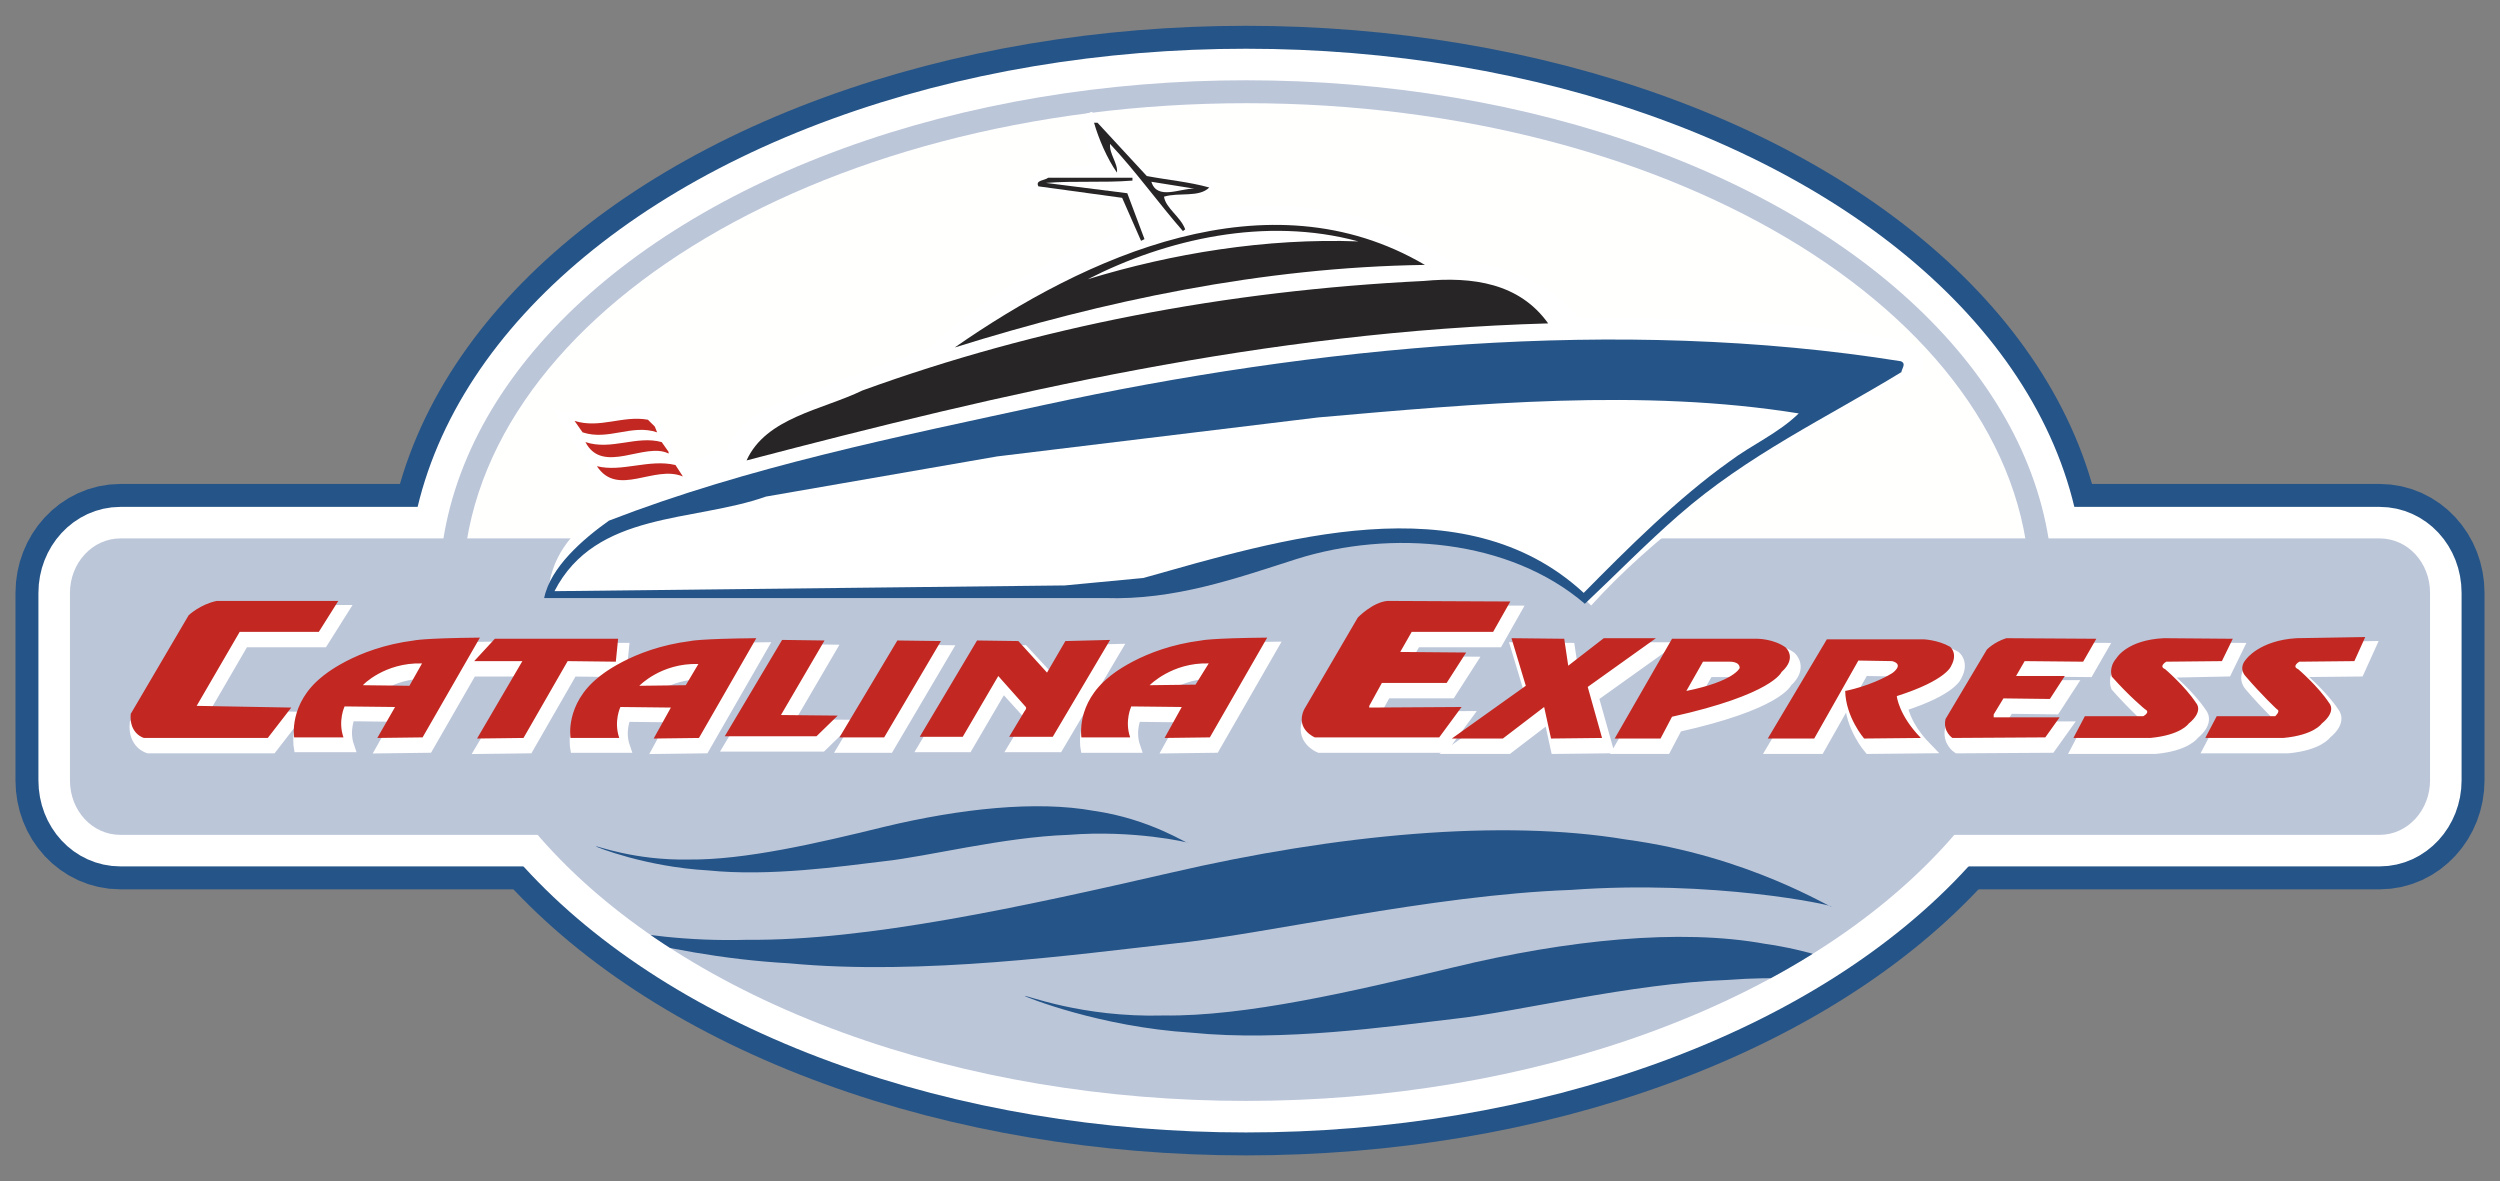 <?xml version="1.0" encoding="utf-8"?>
<!-- Generator: Adobe Illustrator 19.2.1, SVG Export Plug-In . SVG Version: 6.00 Build 0)  -->
<svg version="1.1" id="Layer_1" xmlns="http://www.w3.org/2000/svg" xmlns:xlink="http://www.w3.org/1999/xlink" x="0px" y="0px"
	 viewBox="0 0 436 206" style="enable-background:new 0 0 436 206;" xml:space="preserve">
<rect x="0" y="0" width="436" height="206" fill="#808080" stroke="none"/>
<style type="text/css">
	.st0{fill:#255488;stroke:#255488;stroke-width:19;}
	.st1{fill:none;stroke:#FFFFFF;stroke-width:11;}
	.st2{fill:#BCC6D9;}
	.st3{fill:#FFFFFE;}
	.st4{fill:#FFFFFF;}
	.st5{fill:#272525;}
	.st6{fill:#255488;}
	.st7{fill:#C22821;}
	.st8{fill:#FFFFFF;stroke:#FFFFFF;stroke-width:1.968;}
	.st9{clip-path:url(#SVGID_2_);}
</style>
<g>
	<ellipse class="st0" cx="217.3" cy="103" rx="140.7" ry="89"/>
	<path class="st0" d="M423.8,136.1c0,5.2-3.9,9.5-8.8,9.5H21c-4.9,0-8.8-4.2-8.8-9.5v-32.7c0-5.2,3.9-9.5,8.8-9.5H415
		c4.9,0,8.8,4.2,8.8,9.5V136.1z"/>
	<ellipse class="st1" cx="217.3" cy="103" rx="140.7" ry="89"/>
	<path class="st1" d="M423.8,136.1c0,5.2-3.9,9.5-8.8,9.5H21c-4.9,0-8.8-4.2-8.8-9.5v-32.7c0-5.2,3.9-9.5,8.8-9.5H415
		c4.9,0,8.8,4.2,8.8,9.5V136.1z"/>
	<ellipse class="st2" cx="217.3" cy="103" rx="140.7" ry="89"/>
	<g>
		<path class="st3" d="M80.7,103c0-46.9,61.3-85,136.7-85C292.7,18,354,56.1,354,103"/>
	</g>
	<path class="st2" d="M423.8,136.1c0,5.2-3.9,9.5-8.8,9.5H21c-4.9,0-8.8-4.2-8.8-9.5v-32.7c0-5.2,3.9-9.5,8.8-9.5H415
		c4.9,0,8.8,4.2,8.8,9.5V136.1z"/>
	<g>
		<g>
			<path class="st4" d="M199.3,102.3c8.1-0.3,28.2-12.4,55.7-9.1c11.8,1.4,22.5,12.4,22.5,12.4c22-24.3,57.9-40.5,57.9-40.5v-4.5
				c-16.4-5.8-60-5.1-60-5.1c-8.9-10.6-22.3-9.9-22.3-9.9c-20.6-15.1-46.8-8.1-46.8-8.1l-2.2-2.4l7.7-1.9l0.2-1.7l-12-2.1l-9.6-9.9
				l-2.4,0.9l2.9,8.2l-9.9,1.4l-3.9,3.4l16.8,2.2l1.4,5c-18,5.5-33.2,20-33.2,20S141.5,68,135,70.7c-6.5,2.7-8.2,7.5-8.2,7.5
				l-7.7,2.7l-4.3-7.9c0,0-1-2.4-4.1-2.4c-3.1,0-11.5,2.9-14.6,0.2l9,14.6c0.5,1.4,5.9,0.8,5.9,0.8s-14.8,4.7-15.4,17.5L199.3,102.3
				z"/>
			<path class="st5" d="M197.4,31.5c-4.9,0.4-10.1,0-15,0.4l14.2,1.8l3,8L199,42l-3.3-7.5l-14.6-2c-0.6-1.1,1.1-1,1.7-1.5h14.7V31.5
				z"/>
			<path class="st5" d="M200,30.7c3.7,0.7,7.3,1,10.9,2c-1.8,1.8-5.3,0.8-7.9,1.6c0.3,2,2.9,3.5,3.7,5.7l-0.4,0.3
				c-4.2-4.8-8.2-10.4-12.7-15.2c-0.2,1.7,1.4,3.4,1.2,5c-1.7-2.4-3.2-5.9-4-8.7h0.6L200,30.7z M200.8,31.7c1,3.3,5.1,1.1,7.5,1.2
				L200.8,31.7z"/>
			<path class="st5" d="M248.5,46.2c-28.4,0.4-56.1,6.3-82,14.4C189.2,44.8,221.1,30.1,248.5,46.2z M189.7,48.7
				c14.7-4.5,31.1-7.2,47.2-6.6C220.7,37.7,203.4,41.7,189.7,48.7z"/>
			<path class="st5" d="M270,56.4c-49.2,1.4-94.8,12.1-139.8,23.9c3.4-7.5,13.2-8.8,20.2-12.2C181,57,213.7,50.7,248.3,49
				C256.9,48.2,265,49.4,270,56.4z"/>
			<path class="st6" d="M331.5,63c1,0.4,0.2,1.2,0.1,1.9c-13.1,8-26.8,14.4-38.9,25c-5.4,4.7-11,10.4-16.3,15.4
				c-13.2-11.3-33.8-13-50.3-7.8c-10.6,3.4-21.3,7.2-33.4,6.8H94.9c1.1-5.4,6.8-10.3,11.3-13.5c24.3-9.4,50.2-14.6,76-20.2
				C228.9,60.5,282.1,55.1,331.5,63z"/>
			<path class="st4" d="M229.9,72.8l-56,6.8l-40.3,7c-12.7,4.5-29.7,2.5-36.9,16.5l89-1l13.7-1.3c23.5-6.6,55.8-16.8,76.8,2.6
				c7.5-7.6,16.4-16.5,25.4-22.9c4-3,8.5-4.9,12.1-8.4C286.4,67.7,257.3,70.4,229.9,72.8z"/>
			<path class="st7" d="M114.2,74.4l0.4,1c-4.4-1.5-8.5,1.5-13,0l-1.4-2c4.4,1.4,8.4-1,12.8-0.2L114.2,74.4z"/>
			<path class="st7" d="M116.6,78.8v0.3c-4.1-2.1-11.5,3.8-14.5-2c4.5,1.5,8.9-1.2,13.3,0L116.6,78.8z"/>
			<path class="st7" d="M119.1,83.1c-5-2.1-11.4,3.7-15-1.8c4.3,1.1,9.1-1.3,13.7-0.2L119.1,83.1z"/>
		</g>
		<path class="st8" d="M25.9,130.4c0,0-2.6-0.7-2.3-4.2l10-17.2c0,0,2-1.9,4.9-2.5h2.2l19,0l-3.4,5.4l-13.8,0l-7.5,12.9l16.5,0.3
			l-4.1,5.3L25.9,130.4z M66.7,130.4l7.9-0.1l10-17.4c-10.1,0.1-11.5,0.5-11.5,0.5c-10.3,1.3-16,6.2-16,6.2
			c-5.9,4.7-4.9,10.6-4.9,10.6h8.6c-1-2.9,0.2-5.4,0.2-5.4l8.8,0.1L66.7,130.4z M74.4,117.4l-2.2,3.9l-8.1-0.1
			C64.1,121.2,68,117.2,74.4,117.4z M84,130.5l8.1-0.1l7.7-13.4l8.5,0.1l0.4-4H87.2l-3.6,3.9h8.4L84,130.5z M114.9,130.5l7.9-0.1
			l10-17.4c-10.1,0.1-11.5,0.5-11.5,0.5c-10.3,1.3-16,6.2-16,6.2c-5.9,4.7-4.9,10.6-4.9,10.6h8.5c-1-2.9,0.2-5.4,0.2-5.4l8.8,0.1
			L114.9,130.5z M122.6,117.5l-2.2,3.7l-8.1,0.1C112.3,121.3,116.2,117.3,122.6,117.5z M127.3,130.1h16l3.7-3.6l-9.9-0.1l7.6-13
			l-7.4-0.1L127.3,130.1z M157.3,113.4l-10.1,16.9h7.8l9.9-16.8L157.3,113.4z M171.2,113.4l-10,16.8h7.5l6.2-10.6l4.9,5.4
			c0.2,0.4-0.2,0.7-0.2,0.7l-2.7,4.5h7.6l10-16.9l-7.8,0.2l-3.2,5.4l-5-5.4L171.2,113.4z M203.9,130.4l7.9-0.1l10-17.4
			c-10.1,0.1-11.5,0.5-11.5,0.5c-10.3,1.3-16,6.3-16,6.3c-5.9,4.7-4.9,10.6-4.9,10.6h8.5c-1-2.9,0.2-5.4,0.2-5.4l8.8,0.1
			L203.9,130.4z M211.7,117.4l-2.3,3.7l-8,0.1C201.4,121.2,205.3,117.2,211.7,117.4z M261.2,111.9l3-5.3l-21.4-0.1
			c-2.6,0.2-5.2,2.9-5.2,2.9l-9.4,16.1c-1.5,3.4,1.9,4.8,1.9,4.8h21.6l3.9-5.3l-16.1,0.1v-0.3l2.2-4h11.3l3.4-5.3l-11.5-0.1l2-3.5
			H261.2z M273.7,113.1l-9.2-0.1l2.5,8.3l-12.9,9.2h8.9l7.2-5.5l1.2,5.5l8.9-0.1l-2.5-8.9l11.9-8.5h-9.1l-6.2,4.8L273.7,113.1z
			 M292.5,113.1l-10,17.4h8l2-3.8c17.6-3.9,19.1-7.8,19.1-7.8c2.8-2.5,0.7-4.3,0.7-4.3c-2.1-1.5-4.9-1.5-4.9-1.5H292.5z
			 M302.5,117.1c0,0,1.8-0.1,1.8,1.1c0,0-0.9,2.3-9.3,4l2.9-5.1H302.5z M319.5,113.2l-10.3,17.3h8.1l7.7-13.6l5.9,0.1
			c2.2,0.6,0,2.1,0,2.1c-3.8,2.3-8.2,3.1-8.2,3.1c0.1,4.6,3.3,8.3,3.3,8.3l9.9-0.1c-3.9-4-4.2-7.3-4.2-7.3c8.8-2.8,9.5-5.3,9.5-5.3
			c1.2-2.2-0.2-3.3-0.2-3.3c-2.1-1.2-4.6-1.3-4.6-1.3H319.5z M366.5,113.1l-15.7-0.1c-2.2,0.7-3.4,2-3.4,2l-7.2,12.1
			c-0.5,2.2,1.2,3.3,1.2,3.3l16.2-0.1l2.5-3.5h-11.5v-0.5l1.7-2.8l8.1,0.1l2.6-4h-8.5l1.5-2.6l10.2,0.1L366.5,113.1z M388.3,117
			l1.9-3.9l-12-0.1c-6.5,0.3-8.3,3.5-8.3,3.5c-1.4,1.6-0.8,3.2-0.8,3.2c3.1,3.5,5.7,5.8,5.7,5.8c1,0.5-0.3,1.2-0.3,1.2h-10.2l-2,3.8
			h13.6c5.4-0.5,6.7-2.5,6.7-2.5c2.7-2.2,1.3-3.6,1.3-3.6c-1.9-2.9-5.4-5.9-5.4-5.9c-1.2-0.5,0.2-1.3,0.2-1.3L388.3,117z M411.4,117
			l1.9-4.2l-12,0.2c-6.5,0.4-8.8,3.7-8.8,3.7c-1.4,1.6-0.1,2.9-0.1,2.9c3,3.5,5.5,5.8,5.5,5.8c0.7,0.3-0.3,1.2-0.3,1.2h-10.2l-2,3.8
			H399c5.4-0.5,6.7-2.5,6.7-2.5c2.7-2.2,1.3-3.6,1.3-3.6c-1.9-2.9-5.4-5.9-5.4-5.9c-1.2-0.5,0.2-1.3,0.2-1.3L411.4,117z"/>
		<path class="st7" d="M25.1,128.7c0,0-2.6-0.7-2.3-4.2l10.1-17.2c0,0,2-1.9,4.9-2.5H40l19,0l-3.4,5.4l-13.8,0l-7.5,12.9l16.5,0.3
			l-4.1,5.3L25.1,128.7z M65.8,128.7l7.9-0.1l10-17.4c-10.1,0.1-11.5,0.5-11.5,0.5c-10.3,1.3-16,6.3-16,6.3
			c-5.9,4.7-4.9,10.6-4.9,10.6h8.6c-1-2.9,0.2-5.4,0.2-5.4l8.8,0.1L65.8,128.7z M73.6,115.7l-2.2,3.9l-8.1-0.1
			C63.2,119.5,67.1,115.5,73.6,115.7z M83.2,128.8l8.1-0.1l7.7-13.4l8.4,0.1l0.4-4H86.3l-3.6,3.9h8.4L83.2,128.8z M114,128.8
			l7.9-0.1l10-17.4c-10.1,0.1-11.5,0.5-11.5,0.5c-10.3,1.3-16,6.3-16,6.3c-5.9,4.7-4.9,10.6-4.9,10.6h8.5c-1-2.9,0.2-5.4,0.2-5.4
			l8.8,0.1L114,128.8z M121.8,115.8l-2.2,3.7l-8.1,0.1C111.5,119.6,115.3,115.6,121.8,115.8z M126.4,128.4h16l3.7-3.6l-9.9-0.1
			l7.6-13l-7.4-0.1L126.4,128.4z M156.5,111.7l-10.1,16.9h7.8l9.9-16.8L156.5,111.7z M170.4,111.7l-10,16.8h7.5l6.2-10.6l4.8,5.4
			c0.2,0.3-0.2,0.7-0.2,0.7l-2.7,4.5h7.6l10-16.9l-7.8,0.2l-3.2,5.5l-5-5.5L170.4,111.7z M203.1,128.7l7.9-0.1l10-17.4
			c-10.1,0.1-11.5,0.5-11.5,0.5c-10.3,1.3-16,6.3-16,6.3c-5.9,4.7-4.9,10.6-4.9,10.6h8.5c-1-2.9,0.2-5.4,0.2-5.4l8.8,0.1
			L203.1,128.7z M210.8,115.7l-2.3,3.7l-8,0.1C200.5,119.5,204.4,115.5,210.8,115.7z M260.4,110.2l3-5.3l-21.4-0.1
			c-2.6,0.2-5.2,2.9-5.2,2.9l-9.4,16.1c-1.5,3.4,1.9,4.8,1.9,4.8H251l3.9-5.3l-16.1,0.1v-0.3l2.2-4h11.3l3.4-5.3l-11.5-0.1l2-3.5
			H260.4z M272.8,111.4l-9.2-0.1l2.5,8.3l-12.9,9.2h8.9l7.2-5.5l1.2,5.5l8.9-0.1l-2.5-8.9l11.9-8.5h-9.1l-6.2,4.8L272.8,111.4z
			 M291.6,111.4l-10,17.4h8l2-3.8c17.6-3.9,19.1-7.8,19.1-7.8c2.8-2.5,0.7-4.3,0.7-4.3c-2.1-1.5-4.9-1.5-4.9-1.5H291.6z
			 M301.6,115.4c0,0,1.8-0.1,1.8,1.1c0,0-0.9,2.3-9.3,4l2.9-5.1H301.6z M318.6,111.5l-10.3,17.3h8.1l7.7-13.6l5.9,0.1
			c2.2,0.6,0,2.1,0,2.1c-3.8,2.3-8.2,3.1-8.2,3.1c0.1,4.6,3.3,8.3,3.3,8.3l9.9-0.1c-3.9-4-4.2-7.3-4.2-7.3c8.8-2.8,9.5-5.3,9.5-5.3
			c1.2-2.2-0.2-3.3-0.2-3.3c-2.1-1.2-4.6-1.3-4.6-1.3H318.6z M365.6,111.4l-15.7-0.1c-2.2,0.7-3.4,2-3.4,2l-7.2,12.1
			c-0.5,2.2,1.2,3.3,1.2,3.3l16.2-0.1l2.5-3.5h-11.5v-0.5l1.7-2.8l8.1,0.1l2.6-4h-8.5l1.5-2.6l10.2,0.1L365.6,111.4z M387.5,115.3
			l1.9-3.9l-12-0.1c-6.5,0.3-8.3,3.5-8.3,3.5c-1.4,1.6-0.8,3.2-0.8,3.2c3.1,3.5,5.8,5.7,5.8,5.7c1,0.5-0.3,1.2-0.3,1.2h-10.2l-2,3.8
			H375c5.4-0.5,6.7-2.5,6.7-2.5c2.7-2.2,1.3-3.6,1.3-3.6c-1.9-2.9-5.4-5.9-5.4-5.9c-1.2-0.5,0.2-1.3,0.2-1.3L387.5,115.3z
			 M410.6,115.3l1.9-4.2l-12,0.2c-6.5,0.4-8.8,3.7-8.8,3.7c-1.4,1.6-0.1,2.9-0.1,2.9c3,3.5,5.5,5.8,5.5,5.8c0.7,0.3-0.3,1.2-0.3,1.2
			h-10.2l-2,3.8h13.6c5.4-0.5,6.7-2.5,6.7-2.5c2.7-2.2,1.3-3.6,1.3-3.6c-1.9-2.9-5.4-5.9-5.4-5.9c-1.2-0.5,0.2-1.3,0.2-1.3
			L410.6,115.3z"/>
	</g>
	<g>
		<defs>
			<ellipse id="SVGID_1_" cx="217.3" cy="103" rx="140.7" ry="89"/>
		</defs>
		<clipPath id="SVGID_2_">
			<use xlink:href="#SVGID_1_"  style="overflow:visible;"/>
		</clipPath>
		<g class="st9">
			<g>
				<path class="st6" d="M95,159.2c0-0.4,14.5,5.3,35.3,4.7c20.9,0.2,48.2-5.8,73.9-11.7c28.9-6.7,57.7-9.4,79.3-5.8
					c21.6,2.9,35.9,12.1,35.9,11.7c0-0.3-20.7-4.7-45.4-2.9c-24.7,0.9-53.5,7.8-69.7,9.4c-16.2,1.8-43.5,5.6-66.7,3.4
					C114.2,166.7,95,159.4,95,159.2z"/>
			</g>
			<g>
				<path class="st6" d="M178.7,173.7c0-0.3,9.9,3.8,24.2,3.4c14.3,0.2,33-4.2,50.6-8.4c19.8-4.8,39.5-6.8,54.3-4.1
					c14.8,2.1,24.6,8.7,24.6,8.4c0-0.2-14.2-3.4-31.1-2.1c-16.9,0.6-36.7,5.6-47.8,6.8c-11.1,1.3-29.8,4-45.7,2.4
					C191.8,179.1,178.7,173.8,178.7,173.7z"/>
			</g>
			<g>
				<path class="st6" d="M103.9,147.6c0-0.2,6.7,2.5,16.3,2.3c9.6,0.1,22.2-2.8,34-5.7c13.3-3.2,26.6-4.6,36.5-2.8
					c9.9,1.4,16.5,5.9,16.5,5.6c0-0.1-9.5-2.3-20.9-1.4c-11.4,0.4-24.6,3.8-32.1,4.6c-7.5,0.9-20,2.7-30.7,1.6
					C112.7,151.2,103.9,147.7,103.9,147.6z"/>
			</g>
		</g>
	</g>
</g>
</svg>
